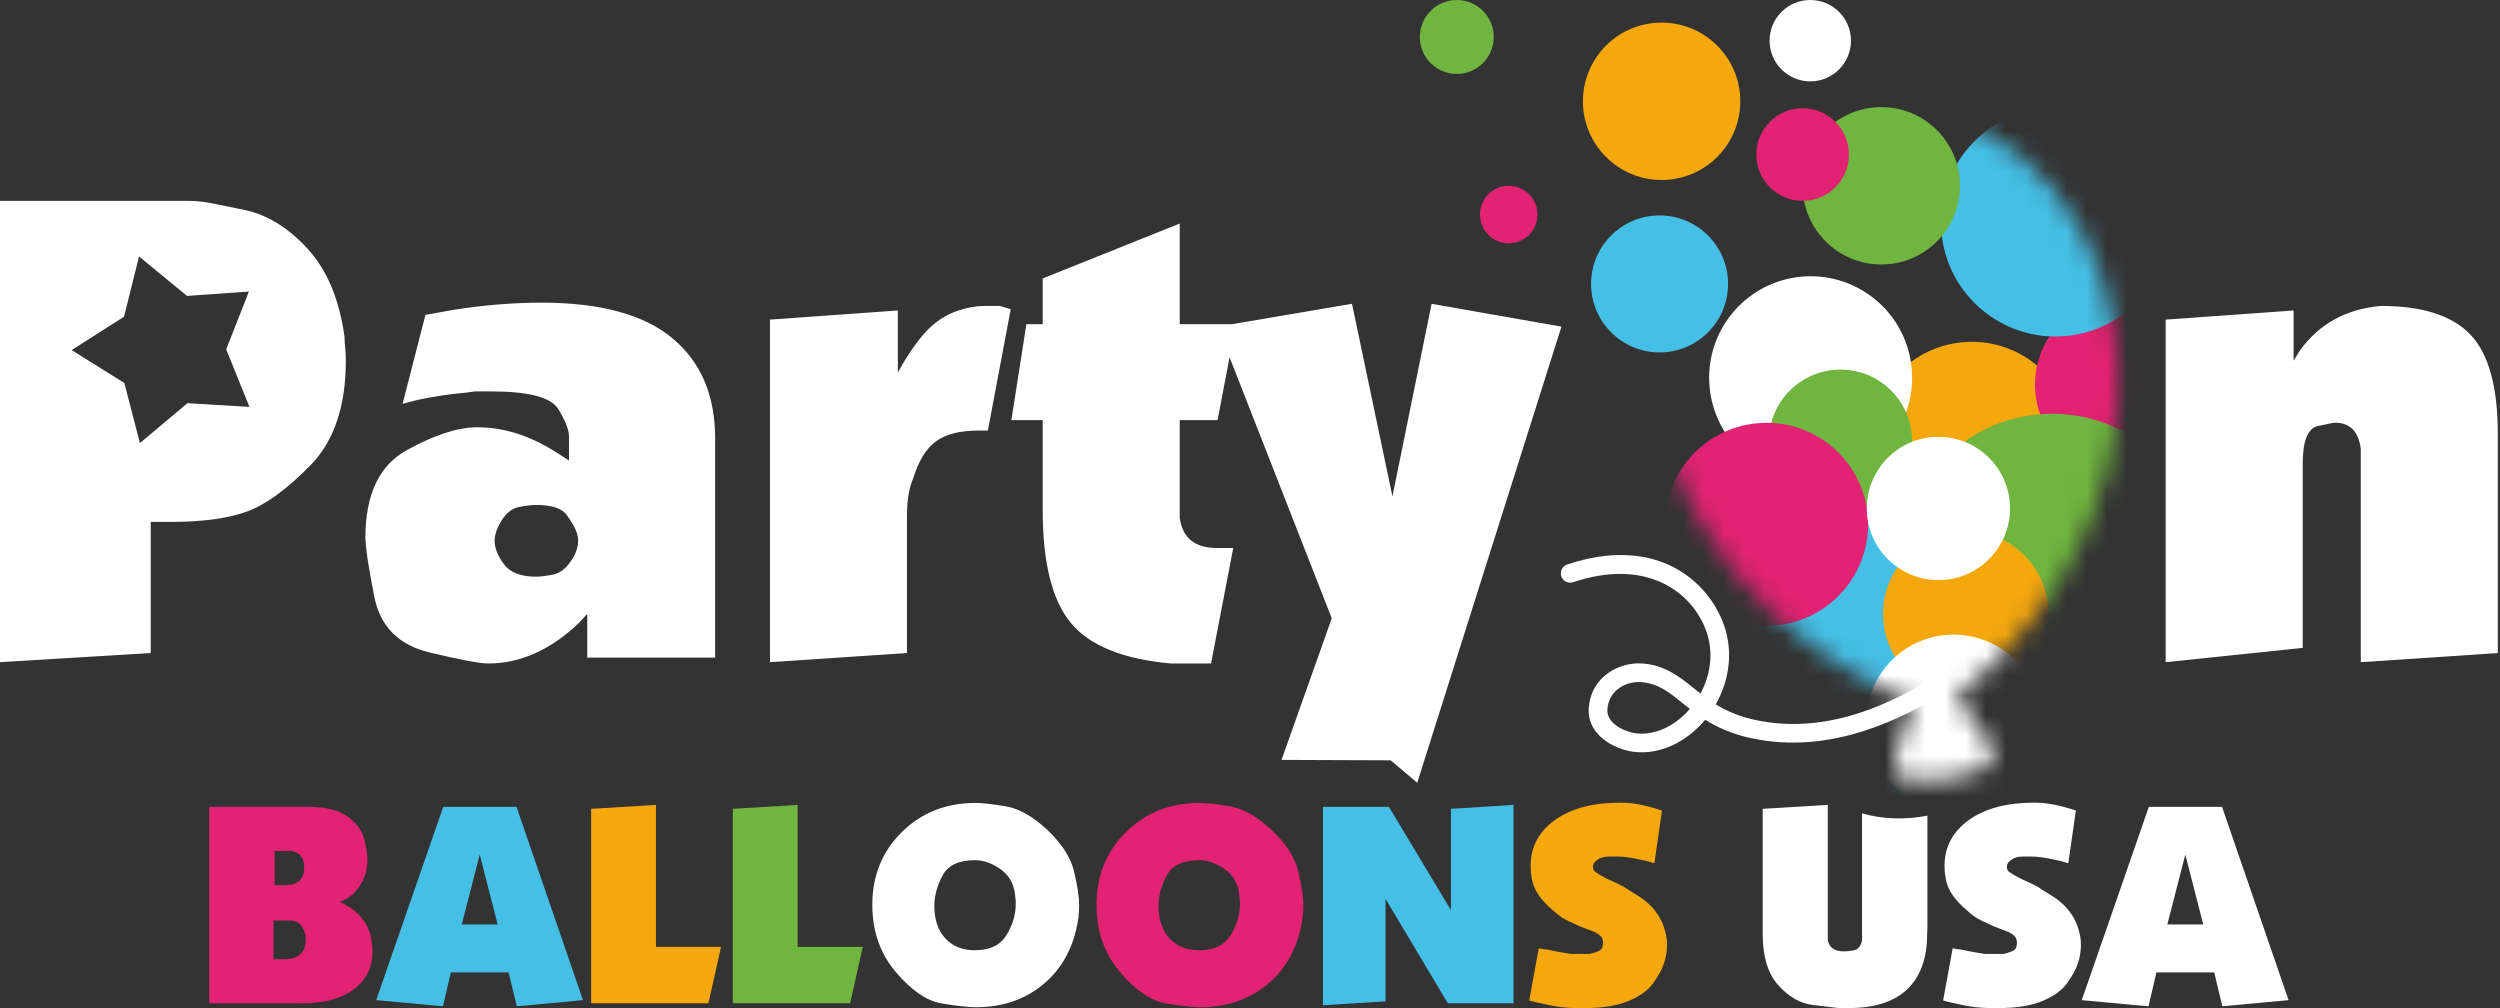 <?xml version="1.0" encoding="UTF-8"?> <svg xmlns="http://www.w3.org/2000/svg" width="124" height="50" viewBox="0 0 124 50" fill="none"><rect x="0" y="0" width="124" height="50" fill="#333333" stroke="none"/><path fill-rule="evenodd" clip-rule="evenodd" d="M60.986 17.718L60.392 20.837H58.515V25.672C58.644 26.678 59.259 27.181 60.359 27.181H61.169L60.068 32.909H58.062C55.688 32.691 54.038 32.019 53.11 30.893C52.182 29.767 51.718 27.904 51.718 25.304V20.837H50.165L50.909 16.08H51.718V13.811L58.515 11.087V16.08H61.106L67.059 15.068L69.065 24.624L71.007 15.068L77.448 16.201L70.295 38.824L68.978 37.712L63.563 37.691L66.055 30.668L60.986 17.718ZM17.088 16.695C17.088 16.846 17.099 17.029 17.121 17.245C17.142 17.461 17.153 17.676 17.153 17.892C17.153 20.158 16.565 21.889 15.389 23.087C14.213 24.284 13.156 25.05 12.217 25.384C11.279 25.719 10.033 25.886 8.479 25.886H7.476V32.391L0 32.844V9.963H9.353C9.59 9.963 9.833 9.979 10.082 10.011C10.33 10.044 11.014 10.179 12.137 10.416C13.259 10.653 14.3 11.295 15.26 12.342C16.22 13.388 16.829 14.839 17.088 16.695ZM6.896 12.719L6.152 15.708L3.555 17.364L6.167 18.996L6.94 21.977L9.299 19.997L12.373 20.183L11.219 17.328L12.346 14.462L9.274 14.677L6.896 12.719ZM35.471 32.618H29.128V30.45L28.707 30.903C27.305 32.24 25.805 32.909 24.209 32.909C23.798 32.909 22.828 32.726 21.296 32.359C19.764 31.992 18.852 31.064 18.561 29.576C18.27 28.087 18.124 27.116 18.124 26.663C18.124 24.527 18.809 23.081 20.179 22.326C21.549 21.571 22.709 21.193 23.658 21.193C24.306 21.193 24.947 21.29 25.584 21.485C26.221 21.679 26.884 21.992 27.574 22.423L28.222 22.844V21.646C28.222 21.323 28.044 20.87 27.688 20.287C27.332 19.704 26.215 19.413 24.338 19.413H23.561L23.076 19.478C22.321 19.543 21.533 19.662 20.713 19.834L19.969 20.028L21.102 15.617L22.526 15.363C24.014 15.129 25.46 15.012 26.862 15.012C29.775 15.012 31.938 15.6 33.351 16.776C34.765 17.951 35.471 19.608 35.471 21.744V32.618ZM28.319 27.828C28.427 27.677 28.513 27.515 28.578 27.343C28.642 27.17 28.675 26.997 28.675 26.825C28.675 26.674 28.642 26.512 28.578 26.339C28.513 26.167 28.362 25.908 28.125 25.562C27.887 25.217 27.369 25.045 26.571 25.045C26.377 25.045 26.107 25.077 25.762 25.142C25.417 25.206 25.125 25.427 24.888 25.805C24.651 26.183 24.532 26.523 24.532 26.825C24.532 27.17 24.683 27.553 24.985 27.974C25.287 28.394 25.827 28.605 26.603 28.605C26.776 28.605 27.04 28.572 27.396 28.508C27.752 28.443 28.06 28.216 28.319 27.828ZM50.132 15.336L48.999 21.355H48.546C47.618 21.355 46.912 21.533 46.427 21.889C45.941 22.245 45.569 22.844 45.31 23.685C45.094 24.181 44.986 24.808 44.986 25.562V32.391L38.19 32.844V15.853L44.533 15.4V18.475L44.792 18.022C45.288 17.202 45.741 16.603 46.151 16.225C46.562 15.848 47.009 15.578 47.495 15.416C47.98 15.255 48.417 15.174 48.805 15.174H49.582L50.132 15.336Z" fill="white"></path><path fill-rule="evenodd" clip-rule="evenodd" d="M123.891 32.391L117.094 32.844V22.261C116.985 21.398 116.56 20.967 115.818 20.967C115.752 20.967 115.469 21.021 114.967 21.131C114.465 21.241 114.214 21.866 114.214 23.006V32.135L107.417 32.844V15.853L113.761 15.4V17.892L114.085 17.374C115.034 16.058 116.372 15.325 118.098 15.174C120.147 15.174 121.625 15.648 122.532 16.598C123.438 17.547 123.891 19.187 123.891 21.517V32.391Z" fill="white"></path><mask id="mask0_73_56" style="mask-type:luminance" maskUnits="userSpaceOnUse" x="82" y="5" width="24" height="34"><path d="M94.943 34.859C91.918 33.652 83.661 29.485 82.224 19.566C81.206 12.541 85.452 6.103 91.698 5.198C97.944 4.293 103.842 9.262 104.859 16.287C106.296 26.205 99.561 32.544 97.004 34.56C97.938 35.7 99.023 37.171 98.859 37.683C98.577 38.564 94.571 39.145 94.051 38.38C93.748 37.935 94.37 36.217 94.943 34.859Z" fill="white"></path></mask><g mask="url(#mask0_73_56)"><path d="M98.525 26.969C101.276 26.57 103.184 24.017 102.785 21.265C102.386 18.514 99.833 16.607 97.082 17.005C94.33 17.404 92.423 19.957 92.822 22.709C93.22 25.46 95.774 27.367 98.525 26.969Z" fill="#F4A80E"></path><path d="M93.002 50.456C100.331 49.394 105.411 42.592 104.349 35.263C103.287 27.935 96.486 22.854 89.157 23.916C81.828 24.978 76.748 31.78 77.81 39.108C78.872 46.437 85.673 51.517 93.002 50.456Z" fill="#45BFE6"></path><path d="M90.529 23.718C93.281 23.319 95.188 20.766 94.789 18.014C94.391 15.263 91.837 13.356 89.086 13.754C86.335 14.153 84.427 16.706 84.826 19.458C85.225 22.209 87.778 24.116 90.529 23.718Z" fill="white"></path><path d="M91.798 25.4C93.739 25.119 95.085 23.316 94.804 21.375C94.523 19.433 92.721 18.087 90.779 18.368C88.837 18.65 87.491 20.452 87.773 22.393C88.054 24.335 89.856 25.681 91.798 25.4Z" fill="#70B53F"></path><path d="M105.884 23.359C108.25 23.016 109.891 20.82 109.548 18.454C109.205 16.087 107.009 14.447 104.643 14.79C102.277 15.133 100.636 17.329 100.979 19.695C101.322 22.061 103.518 23.701 105.884 23.359Z" fill="#E22272"></path><path d="M102.762 16.632C105.863 16.183 108.013 13.304 107.564 10.203C107.115 7.101 104.236 4.951 101.134 5.4C98.033 5.85 95.883 8.728 96.332 11.83C96.781 14.932 99.66 17.082 102.762 16.632Z" fill="#45BFE6"></path><path d="M102.863 35.477C106.972 34.882 109.82 31.069 109.224 26.961C108.629 22.852 104.816 20.004 100.708 20.6C96.6 21.195 93.752 25.008 94.347 29.116C94.942 33.224 98.755 36.072 102.863 35.477Z" fill="#70B53F"></path><path d="M98.091 34.508C100.335 34.182 101.891 32.099 101.566 29.855C101.241 27.61 99.158 26.055 96.913 26.38C94.669 26.705 93.113 28.788 93.438 31.032C93.763 33.277 95.846 34.833 98.091 34.508Z" fill="#F4A80E"></path><path d="M88.345 30.987C91.097 30.588 93.004 28.034 92.605 25.283C92.207 22.532 89.653 20.625 86.902 21.023C84.15 21.422 82.243 23.975 82.642 26.727C83.04 29.478 85.594 31.385 88.345 30.987Z" fill="#E22272"></path><path d="M96.655 28.735C98.597 28.454 99.942 26.652 99.661 24.71C99.38 22.768 97.578 21.422 95.636 21.704C93.694 21.985 92.349 23.787 92.63 25.729C92.911 27.671 94.713 29.017 96.655 28.735Z" fill="white"></path><path d="M97.515 40.09C99.882 39.748 101.522 37.551 101.179 35.185C100.836 32.819 98.64 31.179 96.274 31.522C93.908 31.864 92.267 34.06 92.61 36.427C92.953 38.793 95.149 40.433 97.515 40.09Z" fill="white"></path></g><path fill-rule="evenodd" clip-rule="evenodd" d="M85.103 34.936C85.605 35.245 86.21 35.521 87.007 35.698C90.801 36.538 94.097 34.671 95.834 33.662C96.055 33.533 96.338 33.608 96.466 33.829C96.595 34.05 96.52 34.334 96.299 34.462C94.434 35.546 90.882 37.504 86.807 36.602C85.864 36.393 85.158 36.063 84.576 35.698C84.487 35.805 84.395 35.907 84.298 36.006C83.44 36.882 82.303 37.397 81.156 37.305C80.737 37.271 80.142 37.098 79.666 36.768C79.13 36.397 78.745 35.84 78.804 35.1C78.933 33.496 80.388 32.823 81.478 32.91C82.394 32.983 83.029 33.368 83.67 33.864C83.887 34.032 84.106 34.215 84.343 34.4C84.864 33.437 85.03 32.25 84.564 31.125C83.789 29.254 81.554 27.694 78.027 28.877C77.785 28.959 77.522 28.828 77.441 28.586C77.36 28.343 77.491 28.081 77.733 27.999C81.901 26.601 84.504 28.559 85.42 30.771C86.014 32.206 85.79 33.725 85.103 34.936ZM83.817 35.162C83.719 35.086 83.624 35.011 83.53 34.936C82.866 34.404 82.319 33.907 81.404 33.833C80.727 33.779 79.807 34.178 79.727 35.174C79.697 35.55 79.921 35.818 80.193 36.007C80.525 36.236 80.938 36.358 81.229 36.382C82.112 36.452 82.976 36.031 83.637 35.358C83.699 35.294 83.759 35.229 83.817 35.162Z" fill="white"></path><path d="M93.313 13.118C95.469 13.118 97.216 11.37 97.216 9.215C97.216 7.06 95.469 5.313 93.313 5.313C91.158 5.313 89.411 7.06 89.411 9.215C89.411 11.37 91.158 13.118 93.313 13.118Z" fill="#70B53F"></path><path d="M89.411 9.963C90.679 9.963 91.707 8.934 91.707 7.666C91.707 6.397 90.679 5.369 89.411 5.369C88.142 5.369 87.114 6.397 87.114 7.666C87.114 8.934 88.142 9.963 89.411 9.963Z" fill="#E22272"></path><path d="M82.314 17.48C84.191 17.48 85.712 15.959 85.712 14.083C85.712 12.207 84.191 10.685 82.314 10.685C80.438 10.685 78.917 12.207 78.917 14.083C78.917 15.959 80.438 17.48 82.314 17.48Z" fill="#45BFE6"></path><path d="M82.416 8.927C84.571 8.927 86.318 7.18 86.318 5.024C86.318 2.869 84.571 1.122 82.416 1.122C80.26 1.122 78.513 2.869 78.513 5.024C78.513 7.18 80.26 8.927 82.416 8.927Z" fill="#F4A80E"></path><path d="M89.79 4.036C90.904 4.036 91.808 3.132 91.808 2.018C91.808 0.903 90.904 0 89.79 0C88.675 0 87.772 0.903 87.772 2.018C87.772 3.132 88.675 4.036 89.79 4.036Z" fill="white"></path><path d="M74.833 12.068C75.621 12.068 76.259 11.429 76.259 10.641C76.259 9.854 75.621 9.215 74.833 9.215C74.045 9.215 73.406 9.854 73.406 10.641C73.406 11.429 74.045 12.068 74.833 12.068Z" fill="#E22272"></path><path d="M72.257 3.667C73.269 3.667 74.09 2.846 74.09 1.833C74.09 0.821 73.269 0 72.257 0C71.244 0 70.424 0.821 70.424 1.833C70.424 2.846 71.244 3.667 72.257 3.667Z" fill="#70B53F"></path><path fill-rule="evenodd" clip-rule="evenodd" d="M18.394 46.465C18.45 46.715 18.478 46.961 18.478 47.202C18.478 47.972 18.172 48.592 17.559 49.06C16.947 49.529 16.084 49.763 14.97 49.763H10.377V40.02H15.318C16.181 40.02 16.833 40.188 17.274 40.525C17.715 40.861 17.984 41.245 18.081 41.68C18.179 42.114 18.227 42.433 18.227 42.639C18.227 43.133 18.093 43.577 17.824 43.969C17.555 44.361 17.235 44.613 16.863 44.725L16.989 44.794L17.156 44.892C17.833 45.272 18.246 45.797 18.394 46.465ZM15.165 46.443C15.147 46.312 15.082 46.148 14.97 45.952C14.859 45.756 14.641 45.657 14.316 45.657H13.565V47.578H14.075C14.802 47.578 15.165 47.251 15.165 46.597V46.443ZM15.082 42.964C15.082 42.73 15.015 42.545 14.88 42.409C14.745 42.273 14.562 42.206 14.33 42.206H13.62V43.904H14.135C14.469 43.904 14.717 43.822 14.88 43.658C15.042 43.494 15.11 43.263 15.082 42.964Z" fill="#E22272"></path><path fill-rule="evenodd" clip-rule="evenodd" d="M28.916 49.607L25.632 49.913L25.228 48.232H22.361L21.971 49.913L18.659 49.607L21.985 40.02H25.618L28.916 49.607ZM24.685 45.852L23.794 42.387L22.904 45.852H24.685Z" fill="#45BFE6"></path><path fill-rule="evenodd" clip-rule="evenodd" d="M35.764 46.966L35.138 49.763H29.32V40.118L32.535 39.923V46.966H35.764Z" fill="#F4A80E"></path><path fill-rule="evenodd" clip-rule="evenodd" d="M42.794 46.966L42.167 49.763H36.349V40.118L39.565 39.923V46.966H42.794Z" fill="#70B53F"></path><path fill-rule="evenodd" clip-rule="evenodd" d="M53.385 46.075C53.107 47.272 52.523 48.218 51.632 48.914C50.741 49.61 49.665 49.958 48.403 49.958C48.05 49.958 47.495 49.898 46.739 49.777C45.983 49.657 45.215 49.137 44.436 48.218C43.656 47.3 43.267 46.186 43.267 44.878C43.267 43.44 43.754 42.238 44.728 41.273C45.702 40.308 46.923 39.826 48.389 39.826C48.713 39.826 49.21 39.881 49.878 39.993C50.546 40.104 51.237 40.496 51.952 41.169C52.666 41.842 53.107 42.528 53.274 43.229C53.441 43.929 53.525 44.488 53.525 44.906C53.525 45.314 53.478 45.704 53.385 46.075ZM50.351 44.405C50.295 43.848 50.056 43.419 49.634 43.117C49.212 42.816 48.788 42.665 48.361 42.665C47.554 42.665 47.015 42.92 46.746 43.431C46.477 43.941 46.343 44.442 46.343 44.934C46.343 45.611 46.524 46.147 46.886 46.541C47.247 46.936 47.739 47.133 48.361 47.133C49.094 47.133 49.614 46.882 49.92 46.381C50.226 45.88 50.379 45.375 50.379 44.864V44.642C50.361 44.53 50.351 44.451 50.351 44.405Z" fill="white"></path><path fill-rule="evenodd" clip-rule="evenodd" d="M64.506 46.075C64.228 47.272 63.643 48.218 62.752 48.914C61.861 49.61 60.785 49.958 59.523 49.958C59.171 49.958 58.616 49.898 57.86 49.777C57.104 49.657 56.336 49.137 55.556 48.218C54.777 47.3 54.387 46.186 54.387 44.878C54.387 43.44 54.874 42.238 55.849 41.273C56.823 40.308 58.043 39.826 59.509 39.826C59.834 39.826 60.33 39.881 60.998 39.993C61.666 40.104 62.358 40.496 63.072 41.169C63.787 41.842 64.228 42.528 64.394 43.229C64.562 43.929 64.645 44.488 64.645 44.906C64.645 45.314 64.599 45.704 64.506 46.075ZM61.472 44.405C61.416 43.848 61.177 43.419 60.755 43.117C60.333 42.816 59.908 42.665 59.481 42.665C58.674 42.665 58.136 42.92 57.867 43.431C57.598 43.941 57.463 44.442 57.463 44.934C57.463 45.611 57.644 46.147 58.006 46.541C58.368 46.936 58.86 47.133 59.481 47.133C60.215 47.133 60.734 46.882 61.04 46.381C61.346 45.88 61.499 45.375 61.499 44.864V44.642C61.481 44.53 61.472 44.451 61.472 44.405Z" fill="#E22272"></path><path fill-rule="evenodd" clip-rule="evenodd" d="M75.07 49.763H71.813L68.723 44.586V49.666L65.619 49.861V40.02H68.89L71.966 45.142V40.118L75.07 39.923V49.763Z" fill="#45BFE6"></path><path fill-rule="evenodd" clip-rule="evenodd" d="M82.67 46.59C82.679 46.655 82.684 46.748 82.684 46.868C82.684 47.175 82.635 47.476 82.537 47.773C82.44 48.07 82.261 48.399 82.002 48.761C81.742 49.123 81.331 49.42 80.77 49.652C80.209 49.884 79.487 50 78.606 50H78.188C77.947 50 77.689 49.984 77.415 49.951C77.142 49.919 76.727 49.838 76.17 49.708L75.85 49.624L76.323 47.035L76.573 47.082L76.727 47.097L77.186 47.19L77.353 47.221L77.91 47.314H78.856C79.051 47.267 79.209 47.213 79.329 47.153C79.45 47.092 79.51 46.964 79.51 46.768C79.51 46.628 79.473 46.519 79.399 46.439C79.325 46.36 79.227 46.292 79.107 46.236C78.986 46.18 78.828 46.119 78.633 46.054L78.355 45.942C78.142 45.849 77.963 45.767 77.819 45.697C77.675 45.627 77.552 45.559 77.45 45.494L77.228 45.326L76.81 44.962C76.485 44.655 76.256 44.349 76.121 44.046C75.987 43.742 75.919 43.376 75.919 42.947C75.919 42.014 76.318 41.258 77.116 40.679C77.914 40.101 79 39.812 80.373 39.812C80.707 39.812 81.044 39.847 81.382 39.916C81.721 39.986 82.071 40.081 82.433 40.202L82.057 42.818C81.946 42.781 81.849 42.751 81.765 42.728C81.681 42.704 81.514 42.667 81.264 42.616C81.013 42.565 80.809 42.53 80.651 42.512C80.494 42.493 80.345 42.484 80.206 42.484H79.789C79.677 42.484 79.568 42.5 79.462 42.533C79.355 42.565 79.253 42.623 79.155 42.707C79.058 42.79 79.009 42.888 79.009 42.999C79.009 43.129 79.069 43.226 79.19 43.291L79.343 43.389L79.677 43.57L79.789 43.625L79.914 43.681L80.248 43.834L80.568 44.001L80.819 44.168L81.292 44.461C82.09 44.971 82.549 45.681 82.67 46.59Z" fill="#F4A80E"></path><path fill-rule="evenodd" clip-rule="evenodd" d="M95.6 46.061L95.586 46.34C95.586 47.518 95.261 48.423 94.612 49.054C93.962 49.684 92.988 50 91.689 50H91.202C90.97 49.972 90.543 49.921 89.921 49.847C89.3 49.773 88.729 49.448 88.209 48.873C87.69 48.297 87.43 47.453 87.43 46.34V40.118L90.659 39.923V46.646C90.736 47.008 91.004 47.188 91.465 47.188C91.57 47.188 91.729 47.172 91.94 47.14C92.151 47.107 92.29 46.943 92.357 46.646V40.342C93.391 40.639 94.474 40.668 95.6 40.458V46.061ZM103.2 46.59C103.209 46.655 103.213 46.748 103.213 46.868C103.213 47.175 103.165 47.476 103.067 47.773C102.97 48.07 102.791 48.399 102.531 48.761C102.272 49.123 101.861 49.42 101.3 49.652C100.738 49.884 100.017 50 99.135 50H98.718C98.477 50 98.219 49.984 97.945 49.951C97.672 49.919 97.256 49.838 96.7 49.708L96.379 49.624L96.853 47.035L97.103 47.082L97.256 47.097L97.716 47.19L97.883 47.221L98.439 47.314H99.386C99.581 47.267 99.739 47.213 99.859 47.153C99.98 47.092 100.04 46.964 100.04 46.768C100.04 46.628 100.003 46.519 99.929 46.439C99.855 46.36 99.757 46.292 99.636 46.236C99.516 46.18 99.358 46.119 99.163 46.054L98.885 45.942C98.671 45.849 98.493 45.767 98.349 45.697C98.205 45.627 98.082 45.559 97.98 45.494L97.757 45.326L97.34 44.962C97.015 44.655 96.786 44.349 96.651 44.046C96.516 43.742 96.449 43.376 96.449 42.947C96.449 42.014 96.848 41.258 97.646 40.679C98.444 40.101 99.53 39.812 100.903 39.812C101.237 39.812 101.573 39.847 101.912 39.916C102.251 39.986 102.601 40.081 102.963 40.202L102.587 42.818C102.476 42.781 102.378 42.751 102.295 42.728C102.211 42.704 102.044 42.667 101.794 42.616C101.543 42.565 101.339 42.53 101.181 42.512C101.024 42.493 100.875 42.484 100.736 42.484H100.318C100.207 42.484 100.098 42.5 99.991 42.533C99.885 42.565 99.783 42.623 99.685 42.707C99.588 42.79 99.539 42.888 99.539 42.999C99.539 43.129 99.599 43.226 99.72 43.291L99.873 43.389L100.207 43.57L100.318 43.625L100.444 43.681L100.778 43.834L101.098 44.001L101.348 44.168L101.822 44.461C102.62 44.971 103.079 45.681 103.2 46.59ZM113.513 49.607L110.228 49.913L109.825 48.232H106.958L106.568 49.913L103.255 49.607L106.582 40.02H110.214L113.513 49.607ZM109.282 45.852L108.391 42.387L107.5 45.852H109.282Z" fill="white"></path></svg> 
